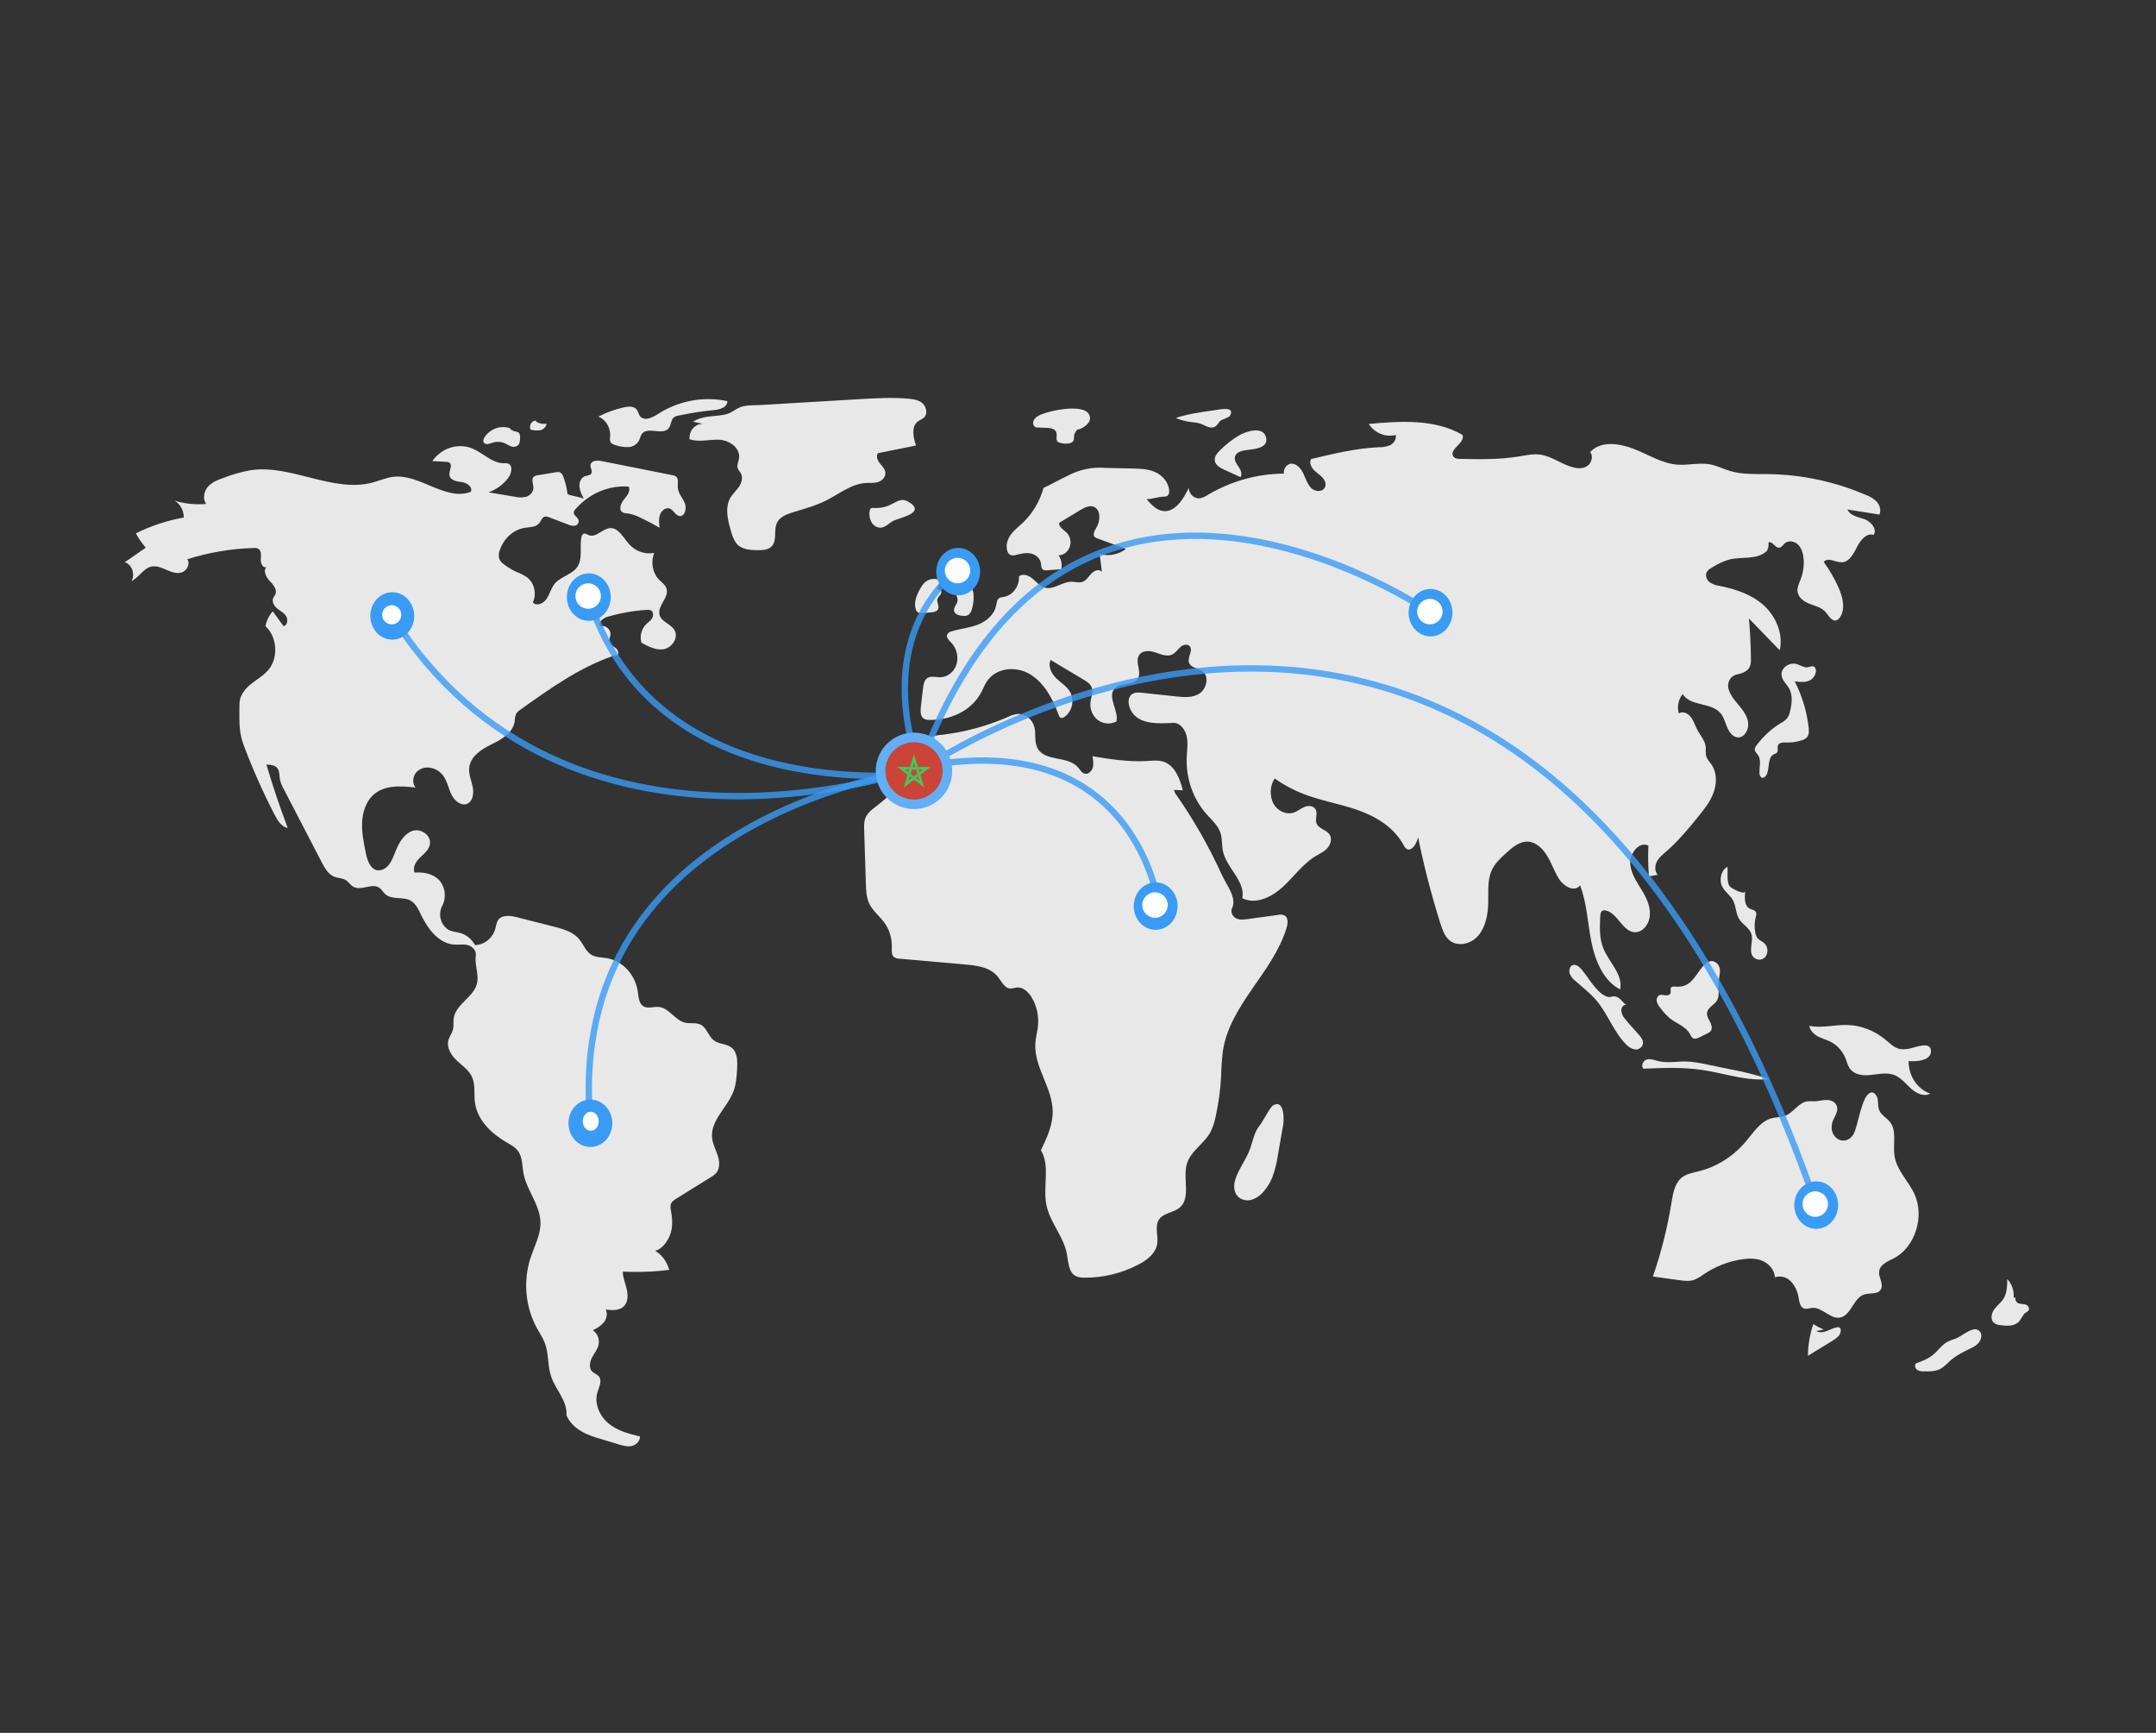 <svg width="677" height="544" viewBox="0 0 677 544" fill="none" xmlns="http://www.w3.org/2000/svg">
<rect x="0" y="0" width="677" height="544" fill="#333333" stroke="none"/>
<path d="M178.214 155.124C177.999 153.286 177.564 151.486 176.921 149.769C176.839 149.444 176.695 149.141 176.499 148.88C176.303 148.619 176.058 148.404 175.781 148.251C175.411 148.147 175.023 148.142 174.651 148.237L168.847 149.198C168.361 149.222 167.896 149.417 167.522 149.754C166.767 150.614 167.511 151.999 167.488 153.186C167.462 154.52 166.366 155.603 165.178 155.961C163.965 156.226 162.713 156.21 161.507 155.912L153.391 154.548C155.781 153.722 157.909 152.186 159.531 150.115C160.599 148.747 161.167 146.191 159.623 145.543C159.165 145.407 158.687 145.366 158.214 145.421C154.537 145.452 151.643 142.131 148.201 140.732C145.998 139.894 143.606 139.832 141.368 140.554C139.131 141.275 137.161 142.744 135.741 144.75L140.065 144.975C140.471 144.951 140.875 145.067 141.216 145.308C142.164 146.15 140.986 147.767 141.119 149.086C141.293 150.799 143.395 151.165 144.981 151.338C146.566 151.512 148.577 152.905 147.814 154.418C139.847 157.387 131.74 148.615 123.372 149.695C121.255 149.968 119.255 150.868 117.188 151.434C104.557 154.891 91.5 145.667 78.598 147.621C75.73 148.15 72.91 148.954 70.174 150.024C68.418 150.648 66.586 151.322 65.31 152.768C64.034 154.215 63.549 156.689 64.758 158.201C61.426 158.498 58.072 158.153 54.852 157.183C55.723 157.707 56.447 158.474 56.949 159.405C57.451 160.336 57.712 161.396 57.705 162.474C52.503 163.391 47.439 165.062 42.649 167.44C43.543 169.048 44.587 170.553 45.765 171.931L39.18 176.508C41.405 177.114 42.555 180.396 41.261 182.446C43.568 181.336 44.998 178.463 47.465 177.881C49.081 177.5 50.725 178.215 52.258 178.887C53.792 179.559 55.477 180.21 57.064 179.706C58.651 179.202 59.822 176.975 58.813 175.557C65.597 173.416 72.608 172.231 79.672 172.031C80.217 171.957 80.77 172.071 81.252 172.356C82.172 173.046 81.93 174.537 81.88 175.746C81.831 176.956 82.702 178.546 83.701 178C82.526 179.103 83.531 181.18 84.659 182.339C85.787 183.499 87.146 185.099 86.456 186.608C86.276 187.002 85.97 187.317 85.796 187.714C85.285 188.887 86.097 190.254 87.056 191.033C88.015 191.812 89.189 192.356 89.855 193.435C90.521 194.513 90.218 196.401 89.028 196.552L85.643 191.903C84.487 193.2 83.694 194.825 83.357 196.59C86.946 199.764 87.486 206.224 84.481 210.043C82.945 211.994 80.762 213.18 78.856 214.702C76.95 216.225 75.186 218.392 75.191 220.955C75.2 225.382 74.865 229.496 76.399 233.601C79.227 241.169 82.492 248.539 86.175 255.664C87.142 257.536 88.392 259.586 90.351 259.909C87.875 253.388 85.646 246.766 83.664 240.042C84.955 240.047 86.447 240.158 87.204 241.29C87.83 242.226 87.695 243.5 87.89 244.637C88.138 245.739 88.551 246.789 89.112 247.746L100.936 270.53C101.917 272.419 103.041 274.446 104.914 275.211C106.112 275.7 107.498 275.608 108.6 276.312C109.464 276.864 110.046 277.844 110.927 278.363C113.418 279.833 116.881 277.014 119.209 278.769C119.875 279.271 120.298 280.068 120.911 280.643C123.061 282.657 126.588 281.309 129.069 282.812C130.669 283.78 131.498 285.717 132.351 287.471C134.488 291.867 137.945 296.174 142.525 296.524C143.964 296.634 145.433 296.339 146.839 296.685C148.245 297.031 149.63 298.358 149.404 299.899C149.017 302.541 150.223 305.433 149.899 308.085C149.309 312.915 142.976 315.037 142.432 319.873C142.313 320.932 142.5 322.025 142.267 323.062C141.981 324.332 141.099 325.366 140.786 326.629C140.192 329.022 141.777 331.403 143.517 333.013C145.258 334.623 147.335 336.011 148.287 338.264C149.293 340.646 148.799 343.423 149.126 346.018C149.84 351.682 154.363 355.882 159.017 358.589C160.435 359.414 161.958 360.213 162.876 361.644C164.074 363.512 163.954 365.974 164.354 368.206C165.334 373.672 169.588 378.176 169.708 383.742C169.794 387.699 167.761 391.288 166.547 395.021C165.408 398.597 164.996 402.397 165.339 406.162C165.682 409.927 166.771 413.567 168.532 416.835C169.441 418.494 170.527 420.059 171.17 421.857C172.317 425.068 171.945 428.717 173.002 431.963C174.4 436.255 178.241 439.799 177.874 444.332C179.618 448.25 183.468 450.175 187.341 451.341L194.281 453.43C195.61 453.831 196.998 454.234 198.351 453.944C199.704 453.654 200.996 452.439 200.961 450.947C197.558 450.117 194.045 449.234 191.24 446.991C188.434 444.747 186.512 440.752 187.577 437.158C188.07 435.491 189.12 433.567 188.122 432.19C187.551 431.401 186.505 431.195 185.861 430.476C184.855 429.354 185.2 427.469 185.923 426.116C186.646 424.763 187.691 423.554 187.983 422.023C188.13 421.167 188.032 420.282 187.701 419.488C187.37 418.694 186.823 418.028 186.133 417.58C187.419 417.054 188.59 416.242 189.568 415.196C190.471 414.08 190.888 412.359 190.178 411.091C192.288 411.38 194.779 411.522 196.164 409.776C197.271 408.381 197.195 406.296 196.758 404.521C196.321 402.745 195.582 401.02 195.559 399.183C200.427 399.433 205.305 399.254 210.146 398.648C209.446 396.097 207.856 393.942 205.711 392.639C207.904 392.238 209.901 389.398 210.594 387.112C211.287 384.826 211.11 382.336 210.682 379.976C210.517 379.368 210.495 378.726 210.616 378.106C210.863 377.255 211.636 376.736 212.351 376.291L223.234 369.53C223.884 369.178 224.472 368.708 224.975 368.14C226.115 366.691 225.946 364.504 225.362 362.709C224.778 360.914 223.843 359.227 223.618 357.339C222.946 351.695 228.531 347.646 230.415 342.333C231.155 340.248 231.306 337.982 231.449 335.754C231.603 333.361 231.614 330.581 229.916 329.039C228.288 327.561 225.744 327.891 224.04 326.516C222.479 325.256 221.94 322.807 220.233 321.789C218.684 320.865 216.741 321.453 215.018 321.018C211.983 320.252 210.074 316.469 206.975 316.119C205.226 315.921 203.248 316.846 201.814 315.744C200.552 314.773 200.501 312.822 200.261 311.167C199.84 308.594 198.7 306.223 196.994 304.372C195.289 302.522 193.101 301.281 190.724 300.817C188.921 300.504 186.959 300.623 185.425 299.551C183.872 298.466 183.16 296.434 181.94 294.931C179.974 292.509 176.878 291.649 173.977 290.911L162.179 287.91C160.084 287.378 157.384 287.095 156.261 289.08C155.928 289.836 155.692 290.637 155.56 291.462C155.139 292.954 154.292 294.263 153.14 295.201C151.987 296.139 150.59 296.658 149.148 296.683C148.159 294.859 146.557 293.518 144.677 292.94C143.48 292.58 142.2 292.539 141.059 292.009C140.437 291.681 139.884 291.219 139.433 290.651C138.983 290.084 138.644 289.423 138.437 288.709C138.231 287.995 138.161 287.243 138.233 286.499C138.304 285.755 138.516 285.035 138.853 284.382C139.534 283.072 139.796 281.556 139.601 280.068C139.406 278.581 138.763 277.204 137.772 276.15C135.766 274.202 132.863 273.731 130.173 273.926C129.468 272.263 130.647 270.386 131.916 269.177C133.186 267.969 134.727 266.78 135.004 264.975C135.439 262.136 132.09 259.98 129.547 260.826C127.005 261.673 125.382 264.344 124.309 266.978C123.694 268.489 123.17 270.08 122.199 271.354C121.228 272.629 119.665 273.541 118.186 273.132C116.092 272.553 115.284 269.862 114.82 267.579C114.199 264.515 113.573 261.409 113.704 258.276C113.834 255.143 114.81 251.926 116.946 249.804C120.426 246.348 125.766 246.687 130.463 247.238C129.353 245.886 129.627 243.606 130.814 242.333C131.441 241.731 132.194 241.303 133.009 241.086C133.823 240.87 134.674 240.872 135.487 241.091C136.902 241.41 138.177 242.235 139.107 243.433C140.442 245.193 140.821 247.57 141.83 249.568C142.839 251.566 145.108 253.271 146.964 252.199C148.568 251.273 148.823 248.867 148.424 246.948C148.024 245.03 147.177 243.164 147.321 241.204C147.597 237.463 151.182 235.211 154.345 233.671C157.508 232.13 161.13 230.058 161.631 226.345C161.648 225.618 161.775 224.899 162.006 224.216C162.357 223.613 162.844 223.117 163.422 222.776C172.654 216.176 182.039 209.496 192.59 205.89C193.139 205.702 193.203 205.91 193.762 205.763C194.545 205.274 194.027 203.92 193.276 203.374C192.525 202.829 191.522 202.41 191.332 201.454C191.192 200.751 191.574 200.061 191.674 199.35C191.918 197.603 189.986 195.989 188.486 196.688C187.638 195.474 189.315 194.063 190.671 193.659C194.743 192.447 198.923 191.708 203.14 191.455C203.627 191.372 204.125 191.464 204.559 191.717C205.267 192.247 205.177 193.465 204.675 194.222C204.173 194.98 203.392 195.455 202.766 196.096C202.083 196.817 201.596 197.726 201.357 198.725C201.119 199.725 201.139 200.776 201.415 201.764C203.617 202.975 206.01 204.222 208.448 203.795C210.886 203.369 213.051 200.405 211.904 198.038C210.837 195.834 207.632 195.337 207.08 192.921C206.435 190.093 210.136 187.578 209.302 184.808C208.937 183.594 207.819 182.88 206.961 182.004C205.948 180.93 205.259 179.55 204.985 178.044C204.71 176.539 204.863 174.979 205.423 173.569C204.025 173.835 202.59 173.735 201.236 173.276C199.882 172.818 198.65 172.015 197.642 170.935C195.781 168.903 194.296 165.698 191.653 165.789C189.228 165.873 187.139 168.933 184.872 168C184.314 167.77 183.726 167.302 183.185 167.576C183.008 167.701 182.859 167.867 182.75 168.063C182.641 168.258 182.575 168.478 182.556 168.706C181.98 171.686 182.971 175.082 181.469 177.658C179.835 180.46 176.056 180.849 174.075 183.376C172.999 184.748 172.583 186.597 171.594 188.043C170.606 189.49 168.508 190.409 167.322 189.149C167.905 187.852 168.064 186.38 167.773 184.973C167.483 183.566 166.76 182.307 165.722 181.402C164.621 180.625 163.434 180 162.188 179.543C160.797 178.906 159.474 178.108 158.241 177.163C157.623 176.76 157.122 176.179 156.792 175.486C156.531 174.617 156.566 173.676 156.891 172.833C157.492 170.967 158.553 169.315 159.96 168.054C161.366 166.793 163.064 165.972 164.87 165.679C166.449 165.446 168.287 165.528 169.332 164.227C169.885 163.538 170.176 162.496 170.978 162.217C171.492 162.105 172.025 162.176 172.498 162.419L178.393 164.664C179.051 164.985 179.775 165.114 180.493 165.039C180.849 164.987 181.174 164.792 181.402 164.492C181.631 164.191 181.746 163.809 181.724 163.421C181.536 162.362 180.029 161.854 180.166 160.785C180.243 160.439 180.415 160.126 180.66 159.888C182.787 157.439 185.389 155.528 188.279 154.294C191.169 153.059 194.275 152.531 197.376 152.747C198.12 154.069 196.943 155.635 195.964 156.763C194.985 157.892 194.198 159.908 195.382 160.777C195.867 161.045 196.407 161.176 196.951 161.159C198.403 161.372 199.813 161.834 201.129 162.53C203.166 163.489 205.164 164.538 207.123 165.678C206.95 164.281 206.785 162.809 207.274 161.502C207.764 160.196 209.155 159.171 210.371 159.68C211.542 160.17 212.142 161.848 213.39 162.002C215.055 162.207 215.711 159.547 215.016 157.898C214.321 156.249 212.945 154.868 212.83 153.06C212.752 151.841 213.181 150.328 212.281 149.589C211.96 149.368 211.596 149.23 211.218 149.186L188.73 144.71C187.394 144.444 185.465 144.647 185.406 146.115C185.373 146.934 186.049 147.744 185.749 148.498C185.43 149.301 184.379 149.228 183.614 149.512C182.427 149.953 181.832 151.478 181.946 152.83C182.154 154.174 182.635 155.451 183.354 156.57C181.891 155.908 179.677 155.786 178.214 155.124Z" fill="#E8E8E8"/>
<path d="M160.271 134.473C158.853 133.965 157.325 133.942 155.894 134.405C154.463 134.869 153.198 135.797 152.271 137.065C151.901 137.592 151.59 138.319 151.9 138.89C152.345 139.709 153.477 139.386 154.312 139.093C155.539 138.618 156.875 138.584 158.121 138.994C158.905 139.286 159.607 139.8 160.394 140.08C160.777 140.254 161.197 140.311 161.608 140.246C162.019 140.181 162.406 139.996 162.728 139.711C163.268 139.115 163.302 138.188 163.303 137.353C163.34 137.074 163.32 136.789 163.242 136.519C163.165 136.25 163.033 136.002 162.856 135.795C162.541 135.597 162.187 135.484 161.823 135.464C161.008 135.301 160.272 134.835 159.74 134.148" fill="#E8E8E8"/>
<path d="M168.379 132.03C168.062 132.012 167.745 132.082 167.46 132.233C167.175 132.385 166.931 132.614 166.751 132.897C166.571 133.181 166.462 133.51 166.433 133.852C166.405 134.195 166.458 134.539 166.589 134.853C167.563 135.14 168.581 135.212 169.582 135.064C170.081 134.98 170.547 134.738 170.919 134.369C171.291 134 171.554 133.519 171.675 132.988C170.496 133.22 169.28 132.969 168.264 132.284" fill="#E8E8E8"/>
<path d="M195.587 127.953C192.934 128.563 190.357 129.51 187.91 130.774C189.064 131.253 190.045 132.121 190.708 133.25C191.371 134.378 191.682 135.707 191.594 137.041C191.49 137.553 191.502 138.084 191.629 138.59C191.911 139.33 192.728 139.607 193.446 139.797C194.737 140.222 196.084 140.408 197.432 140.347C198.106 140.309 198.761 140.09 199.337 139.709C199.913 139.328 200.392 138.798 200.731 138.166C200.926 137.567 201.155 136.981 201.417 136.412C203.139 133.575 208.253 137.005 210.102 134.264C210.753 133.298 210.693 131.844 211.542 131.079C211.981 130.745 212.49 130.535 213.023 130.468C216.74 129.669 220.495 129.09 224.271 128.735C226.06 128.566 228.392 127.871 228.407 125.929C221.668 124.497 214.681 125.514 208.532 128.821C206.317 130.021 203.386 132.547 201.252 130.955C200.453 130.359 200.493 128.755 199.393 128.085C198.269 127.4 196.78 127.678 195.587 127.953Z" fill="#E8E8E8"/>
<path d="M217.621 132.408L220.784 133.065C220.202 133.037 219.621 133.144 219.08 133.378C218.539 133.613 218.05 133.969 217.646 134.424C217.243 134.879 216.933 135.421 216.739 136.016C216.544 136.61 216.469 137.242 216.519 137.871C219.481 138.941 222.71 137.899 225.83 138.042C228.951 138.184 232.581 140.595 232.049 143.924C231.887 144.931 231.35 145.937 231.629 146.912C231.825 147.596 232.383 148.082 232.698 148.711C233.353 150.024 232.829 151.684 232.001 152.877C231.173 154.07 230.06 155.022 229.333 156.29C227.526 159.444 228.553 163.521 229.63 167.044C229.941 168.375 230.516 169.618 231.315 170.685C232.91 172.52 235.51 172.679 237.839 172.716C239.533 172.743 241.475 172.652 242.547 171.232C243.946 169.377 242.967 166.484 243.889 164.307C244.725 162.331 246.857 161.483 248.788 160.881C252.326 159.779 255.932 158.843 259.277 157.178C263.43 155.112 267.312 151.891 271.877 151.625C273.158 151.55 274.471 151.714 275.704 151.334C276.938 150.954 278.11 149.801 278.016 148.417C277.937 147.234 277.012 146.366 276.289 145.475C275.567 144.584 274.999 143.213 275.663 142.27L287.629 139.852C286.781 137.351 286.12 134.058 288.07 132.43C288.773 131.843 289.714 131.608 290.313 130.898C291.334 129.688 290.82 127.604 289.642 126.575C288.464 125.546 286.872 125.307 285.363 125.171C280.116 124.7 274.839 125.011 269.582 125.323C259.306 125.932 249.029 126.542 238.753 127.151C236.684 127.274 234.296 127.086 232.399 127.85C230.792 128.496 229.65 129.682 227.813 130.099C224.422 130.869 220.69 130.348 217.621 132.408Z" fill="#E8E8E8"/>
<path d="M274.291 159.456C273.969 159.401 273.639 159.481 273.37 159.682C273.192 159.893 273.087 160.164 273.07 160.45C272.866 161.709 273.11 163.006 273.752 164.08C274.079 164.607 274.53 165.029 275.059 165.304C275.588 165.578 276.175 165.694 276.76 165.64C278.184 165.444 279.234 164.129 280.543 163.488C282.561 162.5 291.132 160.96 285.203 157.495C283.16 156.301 281.84 157.355 280.229 158.142C278.397 159.156 276.344 159.61 274.291 159.456Z" fill="#E8E8E8"/>
<path d="M326.216 130.454C325.524 130.76 324.945 131.306 324.569 132.005C324.396 132.36 324.356 132.774 324.457 133.16C324.558 133.547 324.792 133.876 325.112 134.081C325.37 134.182 325.644 134.23 325.919 134.22L328.734 134.311C329.93 134.349 331.424 134.625 331.745 135.871C331.984 136.797 331.45 137.987 332.094 138.648C332.37 138.88 332.703 139.02 333.051 139.052C333.979 139.31 334.947 139.344 335.888 139.151C337.936 138.557 336.86 137.205 337.505 136C338.492 134.158 338.321 135.273 340.06 134.217C341.344 133.438 343.004 132.023 341.932 130.036C340.068 126.58 328.967 128.97 326.216 130.454Z" fill="#E8E8E8"/>
<path d="M381.776 128.715L380.142 128.951C376.456 129.483 372.749 130.02 369.199 131.218C370.736 131.875 372.348 132.303 373.992 132.49C374.896 132.538 375.795 132.676 376.676 132.903C378.244 133.407 379.824 134.711 381.339 134.043C382.278 133.629 382.584 132.571 383.362 132.011C383.9 131.623 385.937 130.997 386.165 130.606C388.007 127.447 383.192 128.511 381.776 128.715Z" fill="#E8E8E8"/>
<path d="M388.953 136.753C386.769 138.074 384.744 139.679 382.921 141.532C382.153 142.313 381.368 143.284 381.438 144.422C381.53 145.934 383.02 146.811 384.31 147.402L389.535 149.795C390.169 148.829 389.588 147.494 388.933 146.545C388.278 145.595 387.5 144.496 387.789 143.353C388.119 142.049 389.59 141.604 390.822 141.38C392.831 141.014 398.249 141.043 397.598 137.541C396.831 133.415 390.969 135.534 388.953 136.753Z" fill="#E8E8E8"/>
<path d="M387.903 370.248C387.406 371.806 387.359 373.641 388.219 375.001C389.185 376.527 391.117 377.096 392.789 376.709C394.453 376.23 395.937 375.198 397.031 373.758C398.032 372.552 398.855 371.187 399.472 369.71C400.332 367.409 400.94 365.006 401.28 362.551L402.903 353.336C403.265 351.277 403.251 344.963 399.752 347.02C398.796 347.582 396.583 352.019 395.582 353.277C393.776 355.545 393.537 357.745 392.587 360.492C391.396 363.933 389.004 366.801 387.903 370.248Z" fill="#E8E8E8"/>
<path d="M572.706 417.4C571.561 416.916 570.449 416.344 569.381 415.688C568.309 418.875 567.739 422.234 567.695 425.625L575.53 420.829C576.708 420.107 578.044 419.105 578.019 417.64C578.029 417.46 577.995 417.279 577.918 417.118C577.842 416.956 577.727 416.82 577.585 416.723C577.411 416.648 577.222 416.624 577.036 416.654C575.875 416.758 574.815 417.377 573.719 417.807C572.624 418.237 571.342 418.464 570.337 417.826" fill="#E8E8E8"/>
<path d="M614.034 420.248C613.174 420.501 612.334 420.827 611.522 421.223C609.724 422.213 608.501 424.093 606.883 425.396C605.335 426.643 603.471 427.328 601.642 427.994C601.103 428.508 601.351 429.545 601.935 429.997C602.563 430.384 603.283 430.559 604.004 430.5C605.905 430.545 607.907 430.565 609.572 429.572C610.51 428.914 611.388 428.16 612.194 427.321C614.14 425.564 616.478 424.405 618.792 423.285C619.634 422.941 620.413 422.437 621.092 421.797C622.546 420.248 622.648 417.857 620.551 417.329C618.857 416.903 615.647 419.684 614.034 420.248Z" fill="#E8E8E8"/>
<path d="M632.294 407.344C632.388 406.277 632.257 405.202 631.911 404.198C631.564 403.195 631.012 402.289 630.295 401.551C630.273 403.684 630.213 405.957 629.104 407.721C628.314 408.978 627.075 409.828 626.209 411.025C625.343 412.222 624.958 414.12 625.974 415.171C626.623 415.705 627.414 416 628.23 416.011C630.252 416.269 632.592 416.412 634.01 414.832C634.784 413.97 635.16 412.693 636.104 412.058C636.456 411.899 636.77 411.656 637.023 411.347C637.413 410.677 636.793 409.793 636.096 409.552C635.399 409.31 634.631 409.424 633.93 409.195C633.23 408.965 632.587 408.113 632.946 407.423" fill="#E8E8E8"/>
<path d="M599.84 329.121C598.779 329.4 597.681 329.47 596.597 329.328C594.797 328.97 593.396 327.503 591.943 326.299C588.489 323.454 584.29 321.867 579.949 321.766C576 321.685 572.015 322.843 568.137 322.035C568.39 323.56 569.596 324.703 570.883 325.383C572.169 326.062 573.589 326.404 574.882 327.07C576.953 328.147 578.595 329.995 579.508 332.276C579.924 333.327 580.186 334.471 580.817 335.39C582.106 337.266 584.55 337.678 586.707 337.525C589.518 337.325 592.455 336.45 595.071 337.583C597.072 338.45 598.504 340.345 600.175 341.818C601.846 343.291 604.199 344.385 606.118 343.322C604.125 342.624 602.391 341.255 601.168 339.415C599.945 337.575 599.297 335.361 599.32 333.095C601.202 333.282 606.622 333.21 606.33 329.751C606.083 326.82 601.456 328.805 599.84 329.121Z" fill="#E8E8E8"/>
<path d="M575.223 352.973C575.557 350.99 577.384 349.24 576.815 347.321C576.421 345.994 574.999 345.339 573.711 345.306C572.423 345.274 571.158 345.689 569.871 345.728C569.032 345.68 568.192 345.692 567.356 345.766C564.8 346.221 563.224 349.119 560.815 350.15C559.35 350.776 557.705 350.657 556.182 351.09C552.724 352.073 550.536 355.608 548.118 358.458C544.213 363.042 539.124 366.252 533.513 367.672C531.547 368.165 529.433 368.48 527.87 369.861C525.801 371.69 525.291 374.827 524.831 377.674C523.559 385.54 521.615 393.26 519.023 400.736L527.234 401.87C528.796 402.086 530.413 402.297 531.917 401.797C533.01 401.351 534.046 400.754 534.998 400.022C538.654 397.566 542.747 395.968 547.011 395.331C549.161 395.011 551.416 394.953 553.434 395.818C555.451 396.682 557.183 398.643 557.352 400.984C558.224 400.69 559.154 400.658 560.042 400.892C560.93 401.125 561.743 401.616 562.393 402.31C563.679 403.727 564.521 405.545 564.8 407.508C565.017 408.723 565.233 410.179 566.275 410.689C567.126 411.105 568.101 410.657 569.032 410.577C572.188 410.303 574.808 414.285 577.911 413.6C581.239 412.864 582.056 407.473 585.302 406.393C587.167 405.773 589.782 406.527 590.675 404.651C591.462 402.997 589.892 401.088 590.054 399.237C590.253 396.957 592.739 395.989 594.656 395.016C601.264 391.662 604.399 382.041 601.197 374.946C599.3 370.742 595.567 367.432 594.878 362.814C594.347 359.26 595.642 355.117 593.548 352.32C592.483 350.897 590.679 350.112 590.045 348.414C589.646 347.345 589.806 346.133 589.591 345.004C589.377 343.875 588.466 342.694 587.436 342.987C584.444 343.836 583.49 353.833 581.888 356.261C579.454 359.953 574.456 357.521 575.223 352.973Z" fill="#E8E8E8"/>
<path d="M519.932 332.899C518.91 332.588 517.793 332.283 516.814 332.726C515.834 333.169 515.262 334.725 516.048 335.497C522.198 335.238 528.386 334.98 534.484 335.884C541.509 336.925 548.462 339.503 555.519 338.745C551.488 337.458 547.39 336.43 543.248 335.664L536.34 334.237C534.487 333.817 532.614 333.504 530.73 333.299C526.789 332.947 523.807 334.074 519.932 332.899Z" fill="#E8E8E8"/>
<path d="M526.09 309.726C525.579 309.68 524.947 309.64 524.683 310.115C524.43 310.569 524.719 311.168 524.583 311.677C524.398 312.372 523.557 312.55 522.894 312.455C522.231 312.36 521.514 312.134 520.926 312.48C520.628 312.7 520.404 313.018 520.288 313.388C520.172 313.757 520.17 314.157 520.281 314.529C520.522 315.265 520.91 315.935 521.419 316.489C522.287 317.674 523.277 318.748 524.369 319.691C526.483 321.379 529.346 322.192 530.678 324.642C530.865 325.117 531.154 325.537 531.52 325.869C532.159 326.307 532.993 325.974 533.681 325.634L536.093 324.441C536.527 324.272 536.915 323.987 537.22 323.612C537.771 322.803 537.433 321.653 536.97 320.781C536.508 319.91 535.916 319.008 536.015 318.009C536.192 316.228 538.309 315.547 539.18 314.023C540.057 312.487 539.486 310.507 539.587 308.705C539.705 306.597 540.93 303.854 538.96 302.279C537.286 300.941 535.685 302.178 534.483 303.656C531.948 306.772 530.75 310.147 526.09 309.726Z" fill="#E8E8E8"/>
<path d="M540.73 278.231C541.554 279.937 543.271 280.955 544.169 282.616C545.142 284.416 545.031 286.743 546.087 288.488C547.17 290.278 549.35 291.229 549.958 293.265C550.621 295.489 549.116 298.191 550.316 300.134C550.54 300.451 550.822 300.715 551.145 300.908C551.468 301.102 551.824 301.22 552.192 301.257C552.559 301.293 552.93 301.247 553.28 301.12C553.63 300.994 553.952 300.79 554.225 300.522C554.731 299.926 555.002 299.141 554.98 298.332C554.957 297.523 554.644 296.756 554.107 296.194C553.397 295.493 552.377 295.191 551.784 294.372C551.475 293.9 551.269 293.358 551.182 292.787C550.859 291.141 550.91 289.434 551.333 287.815C551.492 287.404 551.532 286.95 551.448 286.514C551.181 285.674 550.131 285.615 549.393 285.225C547.718 284.341 547.759 281.784 548.051 279.792C547.857 281.118 543.491 278.863 543.034 278.112C542.126 276.62 542.62 273.742 542.44 272.094C540.48 273.116 539.724 276.146 540.73 278.231Z" fill="#E8E8E8"/>
<path d="M496.75 304.472C495.944 303.496 494.731 302.475 493.65 303.064C492.826 303.513 492.599 304.746 492.922 305.682C493.316 306.59 493.922 307.371 494.68 307.948C496.931 309.957 499.356 311.77 501.32 314.104C504.834 318.283 506.696 323.921 510.518 327.77C511.287 328.662 512.304 329.258 513.415 329.466C514.528 329.578 515.779 328.806 515.907 327.605C516.012 326.614 515.374 325.728 514.751 324.995C513.266 323.247 511.641 321.639 510.239 319.814C509.591 319.113 509.184 318.193 509.085 317.208C509.078 316.225 509.907 315.196 510.787 315.44C509.717 315.144 508.922 313.214 507.351 312.851C506.038 312.548 505.72 313.428 504.157 312.702C501.176 311.319 498.837 307 496.75 304.472Z" fill="#E8E8E8"/>
<path d="M566.793 209.46C565.938 209.185 565.097 208.86 564.274 208.486C562.061 207.768 559.133 209.528 559.428 212.007C559.624 213.654 561.041 214.765 561.824 216.194C562.984 218.313 562.675 221 562.065 223.374C561.915 224.108 561.63 224.803 561.228 225.416C560.664 226.064 559.991 226.588 559.244 226.96C556.255 228.773 553.619 231.195 551.482 234.093C551.25 234.361 551.088 234.691 551.014 235.049C550.908 235.886 551.686 236.496 552.126 237.194C553.103 238.745 552.396 240.832 552.493 242.706C552.478 242.971 552.526 243.235 552.632 243.475C552.739 243.714 552.9 243.92 553.1 244.073C553.689 244.397 554.386 243.847 554.706 243.222C555.765 241.146 554.967 237.814 556.954 236.813C557.329 236.624 557.785 236.544 558.036 236.187C558.434 235.621 558.05 234.782 558.251 234.105C558.554 233.088 559.84 233.042 560.826 233.087C562.525 233.164 564.224 232.92 565.846 232.364C566.482 232.201 567.06 231.839 567.507 231.323C568.101 230.522 568.049 229.381 567.93 228.362C567.336 223.28 565.848 218.368 563.546 213.891C565.291 214.132 567.19 214.341 568.696 213.357C569.539 212.806 570.55 211.158 570.132 210.037C569.471 208.263 568.276 209.756 566.793 209.46Z" fill="#E8E8E8"/>
<path d="M343.053 237.411C343.261 238.622 343.467 239.898 343.1 241.065C342.733 242.232 341.578 243.207 340.487 242.85C339.641 242.572 339.152 241.652 338.551 240.95C335.209 237.047 327.669 239.306 325.605 234.478C324.762 232.507 325.335 230.146 324.76 228.066C324.398 226.864 323.676 225.826 322.709 225.115C321.742 224.405 320.584 224.061 319.418 224.14C318.353 224.306 317.318 224.641 316.343 225.133C309.816 227.961 302.963 229.815 295.974 230.644C294.646 230.732 293.332 230.99 292.06 231.414C289.19 232.54 287.229 235.418 285.834 238.355C284.438 241.292 283.408 244.472 281.537 247.081C279.571 249.824 276.815 251.744 274.245 253.821C273.255 254.512 272.431 255.446 271.84 256.549C271.282 257.786 271.314 259.226 271.357 260.601L271.882 277.31C271.95 279.459 272.035 281.685 272.924 283.608C274.034 286.01 276.228 287.583 277.749 289.705C279.302 291.885 280.111 294.578 280.039 297.33C280.007 298.436 279.905 299.744 280.702 300.439C281.186 300.779 281.753 300.955 282.33 300.946L303.223 302.795C306.899 303.121 310.972 303.656 313.371 306.685C314.504 308.114 315.413 310.17 317.148 310.324C317.892 310.389 318.616 310.059 319.36 309.995C321.237 309.834 322.887 311.376 323.928 313.074C325.503 315.662 326.218 318.753 325.956 321.838C325.785 323.775 325.23 325.658 325.11 327.6C324.655 334.986 330.444 341.404 330.556 348.807C330.622 353.161 328.711 357.229 326.848 361.09C329.855 366.017 327.393 372.578 328.59 378.338C329.725 383.803 333.937 388.081 334.987 393.566C335.467 396.077 335.495 399.167 337.542 400.46C338.44 400.934 339.436 401.149 340.433 401.086C346.449 401.163 352.397 399.699 357.79 396.812C360.321 395.453 362.943 393.425 363.385 390.406C363.742 387.972 362.601 385.249 363.762 383.128C365.131 380.629 368.638 380.827 370.652 378.905C373.919 375.788 371.371 369.843 372.695 365.353C373.885 361.317 377.981 359.173 380.012 355.55C380.811 353.992 381.384 352.311 381.712 350.565C382.642 346.392 383.221 342.137 383.442 337.851C383.496 335.247 383.674 332.648 383.974 330.063C386.163 315.35 399.609 305.498 403.974 291.364C404.391 290.014 404.587 288.216 403.477 287.452C402.818 287.112 402.072 287.028 401.363 287.213L391.731 288.526C390.535 288.69 389.267 288.842 388.169 288.304C387.07 287.767 386.283 286.264 386.865 285.122C388.501 281.916 385.136 277.866 383.641 274.581C379.615 265.736 374.821 257.324 369.323 249.461C368.971 249.057 368.751 248.539 368.695 247.987L371.429 248.085C370.506 244.503 368.983 240.584 365.767 239.274C363.954 238.535 361.947 238.791 360.013 238.905C354.474 239.232 348.535 238.328 343.053 237.411Z" fill="#E8E8E8"/>
<path d="M360.019 156.698C361.468 158.363 363.093 160.129 365.19 160.419C368.894 160.932 371.557 156.788 373.253 153.188C373.316 154.106 373.707 154.961 374.344 155.571C374.98 156.182 375.812 156.499 376.661 156.457C377.576 156.29 378.448 155.921 379.225 155.373C386.564 151.034 394.785 148.735 403.148 148.682C403.068 147.997 403.225 147.304 403.59 146.736C403.954 146.169 404.5 145.768 405.121 145.61C406.822 145.245 408.354 146.835 409.174 148.488C409.994 150.14 410.506 152.055 411.809 153.291C413.112 154.528 415.636 154.474 416.151 152.683C416.645 150.964 414.989 149.498 413.614 148.484C412.238 147.471 410.788 145.595 411.714 144.099C418.742 142.416 425.813 140.727 433.004 140.392C434.228 140.439 435.448 140.211 436.587 139.725C437.684 139.143 438.555 137.821 438.26 136.539C436.691 136.938 435.048 136.822 433.539 136.207C432.031 135.591 430.727 134.504 429.792 133.083C439.77 132.192 450.382 131.433 459.225 136.512C460.286 138.976 454.878 141.027 456.324 143.249C456.786 143.958 457.711 144.041 458.512 144.057C464.657 144.181 470.837 144.302 476.913 143.298C479.133 142.931 481.375 142.414 483.604 142.711C487.317 143.206 490.493 145.886 494.145 146.76C495.632 147.116 497.299 147.128 498.552 146.192C499.805 145.257 500.344 143.127 499.317 141.911C502.756 138.265 508.464 139.168 513.001 140.914C517.538 142.66 521.837 145.475 526.639 145.864C530.082 146.143 533.574 145.141 536.976 145.778C539.114 146.178 541.104 147.207 543.194 147.839C547.147 149.035 551.328 148.783 555.432 148.84C565.902 148.993 576.259 151.219 585.988 155.409C587.254 155.854 588.413 156.595 589.385 157.58C590.29 158.628 590.752 160.258 590.143 161.533L580.09 159.944C581.037 161.961 583.488 162.305 585.478 163.001C587.468 163.697 589.531 166.074 588.335 167.93C586.179 167.188 584.225 169.52 583.136 171.666C582.046 173.811 580.719 176.381 578.459 176.512C576.436 176.629 573.989 174.765 572.67 176.429C574.492 178.916 576.052 181.615 577.322 184.475C578.625 187.412 579.553 191.112 577.792 193.755C577.515 194.226 577.094 194.579 576.603 194.752C575.165 195.146 574.23 193.242 573.199 192.088C571.899 190.634 569.933 190.223 568.173 189.541C566.412 188.859 564.558 187.518 564.42 185.5C564.335 184.245 564.947 183.079 565.398 181.919C566.157 179.964 566.488 177.846 566.367 175.729C566.269 174.027 565.827 172.256 564.697 171.066C563.567 169.877 561.615 169.499 560.402 170.589C559.836 171.097 559.382 171.911 558.647 171.941C557.348 171.995 556.35 169.545 555.305 170.381C555.428 171.272 555.257 172.182 554.823 172.95C551.704 175.885 546.912 174.643 542.891 175.68C540.979 176.272 539.149 177.137 537.448 178.252C536.811 178.546 536.27 179.037 535.892 179.664C535.39 180.719 535.943 182.071 536.828 182.772C537.766 183.395 538.82 183.784 539.915 183.912C544.817 184.916 549.79 186.471 553.66 189.877C557.53 193.283 560.068 198.914 558.844 204.146L549.177 194.153C549.544 198.349 549.752 202.556 549.802 206.775C549.864 207.599 549.76 208.427 549.495 209.203C548.806 210.849 546.938 211.403 545.302 211.767C544.846 211.86 544.415 212.057 544.035 212.344C543.655 212.631 543.335 213.002 543.097 213.432C542.859 213.862 542.707 214.341 542.653 214.839C542.598 215.337 542.641 215.841 542.78 216.32C543.361 218.37 544.811 219.969 546.139 221.562C547.467 223.155 548.773 224.965 548.947 227.102C549.121 229.239 547.631 231.647 545.653 231.498C544.153 231.386 543.041 229.934 542.401 228.462C541.762 226.991 541.381 225.352 540.42 224.101C537.512 220.317 530.979 221.939 528.373 217.904C527.709 218.719 527.249 219.705 527.035 220.766C526.822 221.828 526.863 222.931 527.155 223.971C528.367 223.15 530.026 223.913 530.937 225.105C531.848 226.298 532.278 227.827 532.993 229.167C533.958 230.975 535.494 232.577 535.628 234.66C535.593 235.447 535.605 236.236 535.665 237.022C535.905 238.284 536.89 239.19 537.574 240.245C539.164 242.699 539.086 246.07 538.061 248.855C537.036 251.639 535.194 253.966 533.37 256.222C530.183 260.162 526.932 264.079 523.154 267.351C522.076 268.284 520.926 269.202 520.255 270.508C519.583 271.813 519.549 273.645 520.581 274.638C519.842 274.678 518.519 275.071 517.781 275.111C517.521 271.908 517.465 268.689 517.612 265.477C514.699 263.964 511.562 268.016 511.938 271.488C512.314 274.96 514.635 277.746 516.288 280.75C517.497 282.947 518.395 285.508 517.991 288.027C517.588 290.545 515.51 292.869 513.156 292.647C509.411 292.293 507.845 286.478 504.137 285.813C503.81 285.73 503.467 285.767 503.161 285.918C502.611 286.244 502.515 287.041 502.484 287.719C502.332 291.049 502.201 294.511 503.403 297.581C505.16 302.071 509.701 305.843 508.749 310.61C503.617 308.03 500.949 301.805 499.738 295.826C498.527 289.846 498.325 283.569 496.154 277.916C494.505 280.203 491.039 278.313 489.533 275.914C488.105 273.641 487.225 271.011 485.84 268.706C484.454 266.402 482.332 264.339 479.793 264.212C477.132 264.079 474.824 266.055 472.794 267.922C471.125 269.457 469.411 271.052 468.435 273.174C467.015 276.262 467.387 279.902 467.318 283.35C467.244 287.078 466.514 291.01 464.166 293.739C461.817 296.468 457.482 297.419 454.892 294.959C453.54 293.675 452.885 291.757 452.302 289.916C449.49 281.039 447.149 271.997 445.289 262.833C444.854 264.924 443.156 267.62 441.534 266.388C441.17 266.057 440.875 265.646 440.669 265.182C437.643 259.635 432.04 256.308 426.379 254.313C420.718 252.318 414.762 251.387 409.163 249.194C406.026 247.965 403.029 246.351 400.233 244.382C399.52 245.515 399.103 246.836 399.028 248.204C398.952 249.572 399.22 250.937 399.803 252.154C401.045 254.533 403.855 255.909 406.261 255.078C407.504 254.648 408.554 253.715 409.787 253.254C411.021 252.793 412.676 253.019 413.216 254.304C413.732 255.535 412.951 257.023 413.339 258.308C413.928 260.265 416.656 260.416 417.61 262.196C418.32 263.521 417.736 265.281 416.723 266.35C415.709 267.419 414.357 268.005 413.12 268.749C409.106 271.164 406.251 275.286 402.743 278.493C399.235 281.7 394.286 284.041 390.105 281.984C391.102 276.525 385.091 272.517 383.985 267.083C383.621 265.294 383.81 263.394 383.29 261.651C382.538 259.128 380.468 257.393 378.77 255.48C376.711 253.135 375.106 250.368 374.052 247.341C372.997 244.315 372.513 241.091 372.629 237.859C372.721 235.613 373.102 233.33 372.629 231.141C372.156 228.952 370.481 226.833 368.405 226.933C363.663 227.159 357.689 227.541 355.202 223.168C354.314 221.607 353.927 219.322 355.211 218.126C356.117 217.282 357.453 217.362 358.643 217.488L369.327 218.625C371.825 218.891 374.527 219.111 376.671 217.698C378.815 216.284 379.744 212.533 377.759 210.871C376.308 209.656 373.709 209.722 373.287 207.79C372.936 206.181 374.582 204.356 373.693 203.012C373.055 202.048 371.622 202.315 370.754 203.038C369.886 203.761 369.256 204.817 368.284 205.365C366.579 206.324 364.542 205.411 362.708 204.79C360.874 204.169 358.415 204.116 357.525 205.959C356.53 208.02 358.408 210.721 357.42 212.786C356.115 215.517 351.694 213.962 349.86 216.311C347.756 219.006 351.292 223.025 350.582 226.468C349.677 226.953 348.67 227.176 347.661 227.115C346.651 227.053 345.674 226.71 344.824 226.118C343.988 225.503 343.322 224.654 342.897 223.662C342.471 222.67 342.302 221.572 342.407 220.484C342.583 218.936 343.329 217.355 342.829 215.891C342.425 214.708 341.326 214.003 340.306 213.393L329.923 207.186C328.959 209.121 330.178 211.519 331.702 212.972C333.226 214.425 335.135 215.519 336.136 217.431C336.77 218.756 336.912 220.292 336.533 221.726C336.155 223.161 335.285 224.384 334.1 225.148C333.952 225.259 333.783 225.334 333.605 225.367C333.428 225.401 333.246 225.392 333.071 225.342C332.906 225.237 332.761 225.097 332.646 224.93C332.532 224.763 332.449 224.573 332.404 224.371C330.572 219.3 327.822 214.3 323.424 211.651C319.027 209.002 312.709 209.546 309.826 214.009C309.141 215.069 308.681 216.277 308.084 217.398C304.915 223.352 298.119 226.171 291.77 225.987C291.149 226.024 290.531 225.867 289.99 225.534C288.964 224.768 289.01 223.141 289.168 221.803L289.834 216.123C289.968 214.983 290.162 213.722 290.996 213.01C292.172 212.007 293.869 212.64 295.367 212.617C296.502 212.559 297.593 212.126 298.492 211.375C299.391 210.624 300.056 209.592 300.395 208.419C300.697 207.235 300.695 205.984 300.389 204.8C300.083 203.617 299.484 202.546 298.657 201.704C297.97 201.006 297.049 200.13 297.411 199.19C297.556 198.93 297.752 198.707 297.984 198.537C298.217 198.368 298.481 198.255 298.759 198.208C301.449 197.363 304.292 197.141 306.938 196.144C309.583 195.147 312.149 193.106 312.776 190.152C312.968 189.247 313.055 188.15 313.807 187.702C314.184 187.529 314.589 187.44 314.998 187.438C316.433 187.217 317.739 186.424 318.659 185.214C319.58 184.003 320.048 182.464 319.972 180.899C321.24 179.941 323.017 180.646 324.243 181.665C325.47 182.684 326.553 184.031 328.045 184.471C330.827 185.29 333.515 182.625 336.397 182.613C337.61 182.608 338.865 183.072 340.005 182.627C341.161 182.176 341.852 180.931 342.739 180.011C343.626 179.092 345.183 178.531 346.003 179.521L345.305 173.931C346.71 174.315 348.175 174.369 349.601 174.09C351.027 173.811 352.382 173.205 353.573 172.314L344.556 169.018C344.242 168.933 343.952 168.765 343.713 168.53C343.057 167.766 343.708 166.576 344.241 165.708C345.517 163.631 345.731 160.21 343.634 159.177C342.202 158.471 340.559 159.318 339.185 160.147L332.603 164.117C332.394 165.47 333.924 166.237 334.872 167.149C335.446 167.7 335.852 168.426 336.037 169.232C336.222 170.038 336.177 170.885 335.909 171.663C335.64 172.441 335.161 173.112 334.533 173.59C333.906 174.068 333.159 174.329 332.392 174.339C332.825 174.948 333.126 175.656 333.273 176.408C333.419 177.161 333.407 177.939 333.238 178.686L328.81 179.03C328.313 179.139 327.797 179.03 327.374 178.727C326.9 178.272 326.964 177.475 326.854 176.8C326.589 175.171 325.115 174.029 323.61 173.737C322.106 173.444 320.566 173.819 319.076 174.19C318.444 174.436 317.749 174.419 317.127 174.141C316.771 173.891 316.5 173.521 316.356 173.088C315.703 171.375 316.314 169.361 317.363 167.895C318.412 166.43 319.848 165.359 321.138 164.139C324.223 161.211 326.489 157.409 327.681 153.161C330.119 152.056 332.643 150.555 335.08 149.45C338.839 147.391 343.053 146.508 347.25 146.899L355.506 147.069C357.95 147.12 360.461 147.185 362.721 148.193C364.981 149.201 366.967 151.381 367.123 154.02C367.17 154.319 367.146 154.626 367.053 154.912C366.961 155.198 366.802 155.454 366.593 155.656C366.274 155.844 365.913 155.932 365.55 155.91C363.27 155.997 362.298 156.611 360.019 156.698Z" fill="#E8E8E8"/>
<path d="M294.217 184.687C294.54 184.356 294.772 183.936 294.888 183.473C295.005 183.009 295 182.52 294.876 182.058C294.091 181.731 293.238 181.646 292.411 181.815C291.584 181.984 290.818 182.399 290.197 183.014C289.708 183.549 289.287 184.152 288.944 184.807C287.859 186.721 286.899 189.008 287.528 191.149C287.579 191.382 287.673 191.602 287.804 191.796C287.935 191.989 288.1 192.153 288.29 192.276C288.572 192.399 288.876 192.45 289.179 192.427C290.374 192.425 291.568 192.346 292.754 192.189C293.482 192.092 294.328 191.87 294.61 191.137C294.98 190.173 294.084 189.082 294.345 188.077C294.517 187.628 294.778 187.225 295.108 186.896C295.272 186.73 295.398 186.525 295.477 186.297C295.555 186.07 295.583 185.825 295.558 185.584C295.453 185.113 294.786 184.845 294.545 185.255" fill="#E8E8E8"/>
<path d="M300.412 175.993C299.35 175.729 298.256 175.655 297.172 175.773C296.933 175.765 296.695 175.824 296.482 175.943C296.275 176.108 296.126 176.342 296.057 176.609C295.828 177.404 295.884 178.263 296.214 179.015C296.544 179.767 297.124 180.357 297.838 180.667C298.228 180.764 298.6 180.926 298.943 181.147C299.86 181.916 299.276 183.488 299.449 184.729C299.644 186.122 300.89 187.291 300.662 188.678C300.482 189.771 299.403 190.636 299.577 191.73C299.758 192.875 301.102 193.22 302.174 193.311C302.794 193.429 303.434 193.35 304.014 193.083C304.595 192.653 305.009 192.005 305.175 191.265C305.613 189.852 305.797 188.362 305.717 186.875C305.713 186.199 305.556 185.534 305.26 184.938C304.937 184.466 304.58 184.023 304.191 183.613C302.138 181.031 304.299 177.178 300.412 175.993Z" fill="#E8E8E8"/>
<path opacity="0.8" d="M289 241C289 241 178 280.5 123.176 193.359" stroke="#3A9BF5" stroke-width="2" stroke-miterlimit="10"/>
<path opacity="0.8" d="M291.148 242.715C291.148 242.715 205 255 184.498 186.501" stroke="#3A9BF5" stroke-width="2" stroke-miterlimit="10"/>
<path opacity="0.8" d="M289.152 241.936C289.152 241.936 272 203 300.997 178.498" stroke="#3A9BF5" stroke-width="2" stroke-miterlimit="10"/>
<path opacity="0.8" d="M449.499 192.499C449.499 192.499 335.001 113.001 288.499 241.498" stroke="#3A9BF5" stroke-width="2" stroke-miterlimit="10"/>
<path opacity="0.8" d="M363.999 284.997C363.999 284.997 357.497 228 290.173 240.567" stroke="#3A9BF5" stroke-width="2" stroke-miterlimit="10"/>
<path opacity="0.8" d="M185.389 352.623C176.5 255.003 289.502 241.503 289.502 241.503C289.502 241.503 477.5 111.5 570.304 378.311" stroke="#3A9BF5" stroke-width="2" stroke-miterlimit="10"/>
<path d="M123.175 200.809C126.978 200.809 130.061 197.474 130.061 193.36C130.061 189.245 126.978 185.91 123.175 185.91C119.372 185.91 116.289 189.245 116.289 193.36C116.289 197.474 119.372 200.809 123.175 200.809Z" fill="#3A9BF5"/>
<path d="M123 196C124.657 196 126 194.657 126 193C126 191.343 124.657 190 123 190C121.343 190 120 191.343 120 193C120 194.657 121.343 196 123 196Z" fill="white"/>
<path d="M185.386 360.071C189.189 360.071 192.272 356.735 192.272 352.621C192.272 348.507 189.189 345.172 185.386 345.172C181.583 345.172 178.5 348.507 178.5 352.621C178.5 356.735 181.583 360.071 185.386 360.071Z" fill="#3A9BF5"/>
<path d="M185.5 355C186.881 355 188 353.657 188 352C188 350.343 186.881 349 185.5 349C184.119 349 183 350.343 183 352C183 353.657 184.119 355 185.5 355Z" fill="white"/>
<path d="M449.203 199.782C453.006 199.782 456.089 196.446 456.089 192.332C456.089 188.218 453.006 184.883 449.203 184.883C445.399 184.883 442.316 188.218 442.316 192.332C442.316 196.446 445.399 199.782 449.203 199.782Z" fill="#3A9BF5"/>
<path d="M449 196C451.209 196 453 194.209 453 192C453 189.791 451.209 188 449 188C446.791 188 445 189.791 445 192C445 194.209 446.791 196 449 196Z" fill="white"/>
<path d="M362.886 291.899C366.689 291.899 369.772 288.564 369.772 284.449C369.772 280.335 366.689 277 362.886 277C359.083 277 356 280.335 356 284.449C356 288.564 359.083 291.899 362.886 291.899Z" fill="#3A9BF5"/>
<path d="M362.684 288.117C364.893 288.117 366.684 286.326 366.684 284.117C366.684 281.908 364.893 280.117 362.684 280.117C360.474 280.117 358.684 281.908 358.684 284.117C358.684 286.326 360.474 288.117 362.684 288.117Z" fill="white"/>
<path d="M300.886 186.899C304.689 186.899 307.772 183.564 307.772 179.449C307.772 175.335 304.689 172 300.886 172C297.083 172 294 175.335 294 179.449C294 183.564 297.083 186.899 300.886 186.899Z" fill="#3A9BF5"/>
<path d="M300.684 183.117C302.893 183.117 304.684 181.326 304.684 179.117C304.684 176.908 302.893 175.117 300.684 175.117C298.474 175.117 296.684 176.908 296.684 179.117C296.684 181.326 298.474 183.117 300.684 183.117Z" fill="white"/>
<path d="M184.886 194.899C188.689 194.899 191.772 191.564 191.772 187.449C191.772 183.335 188.689 180 184.886 180C181.083 180 178 183.335 178 187.449C178 191.564 181.083 194.899 184.886 194.899Z" fill="#3A9BF5"/>
<path d="M184.684 191.117C186.893 191.117 188.684 189.326 188.684 187.117C188.684 184.908 186.893 183.117 184.684 183.117C182.474 183.117 180.684 184.908 180.684 187.117C180.684 189.326 182.474 191.117 184.684 191.117Z" fill="white"/>
<path d="M570.304 385.758C574.107 385.758 577.19 382.423 577.19 378.309C577.19 374.195 574.107 370.859 570.304 370.859C566.501 370.859 563.418 374.195 563.418 378.309C563.418 382.423 566.501 385.758 570.304 385.758Z" fill="#3A9BF5"/>
<path d="M570 382C572.209 382 574 380.209 574 378C574 375.791 572.209 374 570 374C567.791 374 566 375.791 566 378C566 380.209 567.791 382 570 382Z" fill="white"/>
<path d="M287 254C293.627 254 299 248.627 299 242C299 235.373 293.627 230 287 230C280.373 230 275 235.373 275 242C275 248.627 280.373 254 287 254Z" fill="#62AFF7"/>
<g opacity="0.92">
<path d="M287 251C291.971 251 296 246.971 296 242C296 237.029 291.971 233 287 233C282.029 233 278 237.029 278 242C278 246.971 282.029 251 287 251Z" fill="#D23C28"/>
<g clip-path="url(#clip0_1175_69172)">
<path d="M285.761 240.758L281.75 240.762L286.316 244.247L287 243.724L284.233 241.61L285.498 241.606L285.761 240.758Z" fill="#42C84F"/>
<path d="M288.243 240.759L287 236.75L285.258 242.392L285.942 242.916L287 239.495L287.394 240.759L288.243 240.759Z" fill="#42C84F"/>
<path d="M289.009 243.239L292.252 240.758L286.609 240.759L286.348 241.606L289.769 241.606L288.747 242.39L289.009 243.239Z" fill="#42C84F"/>
<path d="M287 244.772L290.247 247.247L288.502 241.606L287.656 241.605L288.713 245.026L287.687 244.248L287 244.772Z" fill="#42C84F"/>
<path d="M284.994 243.237L283.758 247.249L288.322 243.76L288.06 242.914L285.293 245.028L285.68 243.762L284.994 243.237Z" fill="#42C84F"/>
</g>
</g>
<defs>
<clipPath id="clip0_1175_69172">
<rect width="10.5" height="10.5" fill="white" transform="translate(281.75 236.75)"/>
</clipPath>
</defs>
</svg>
